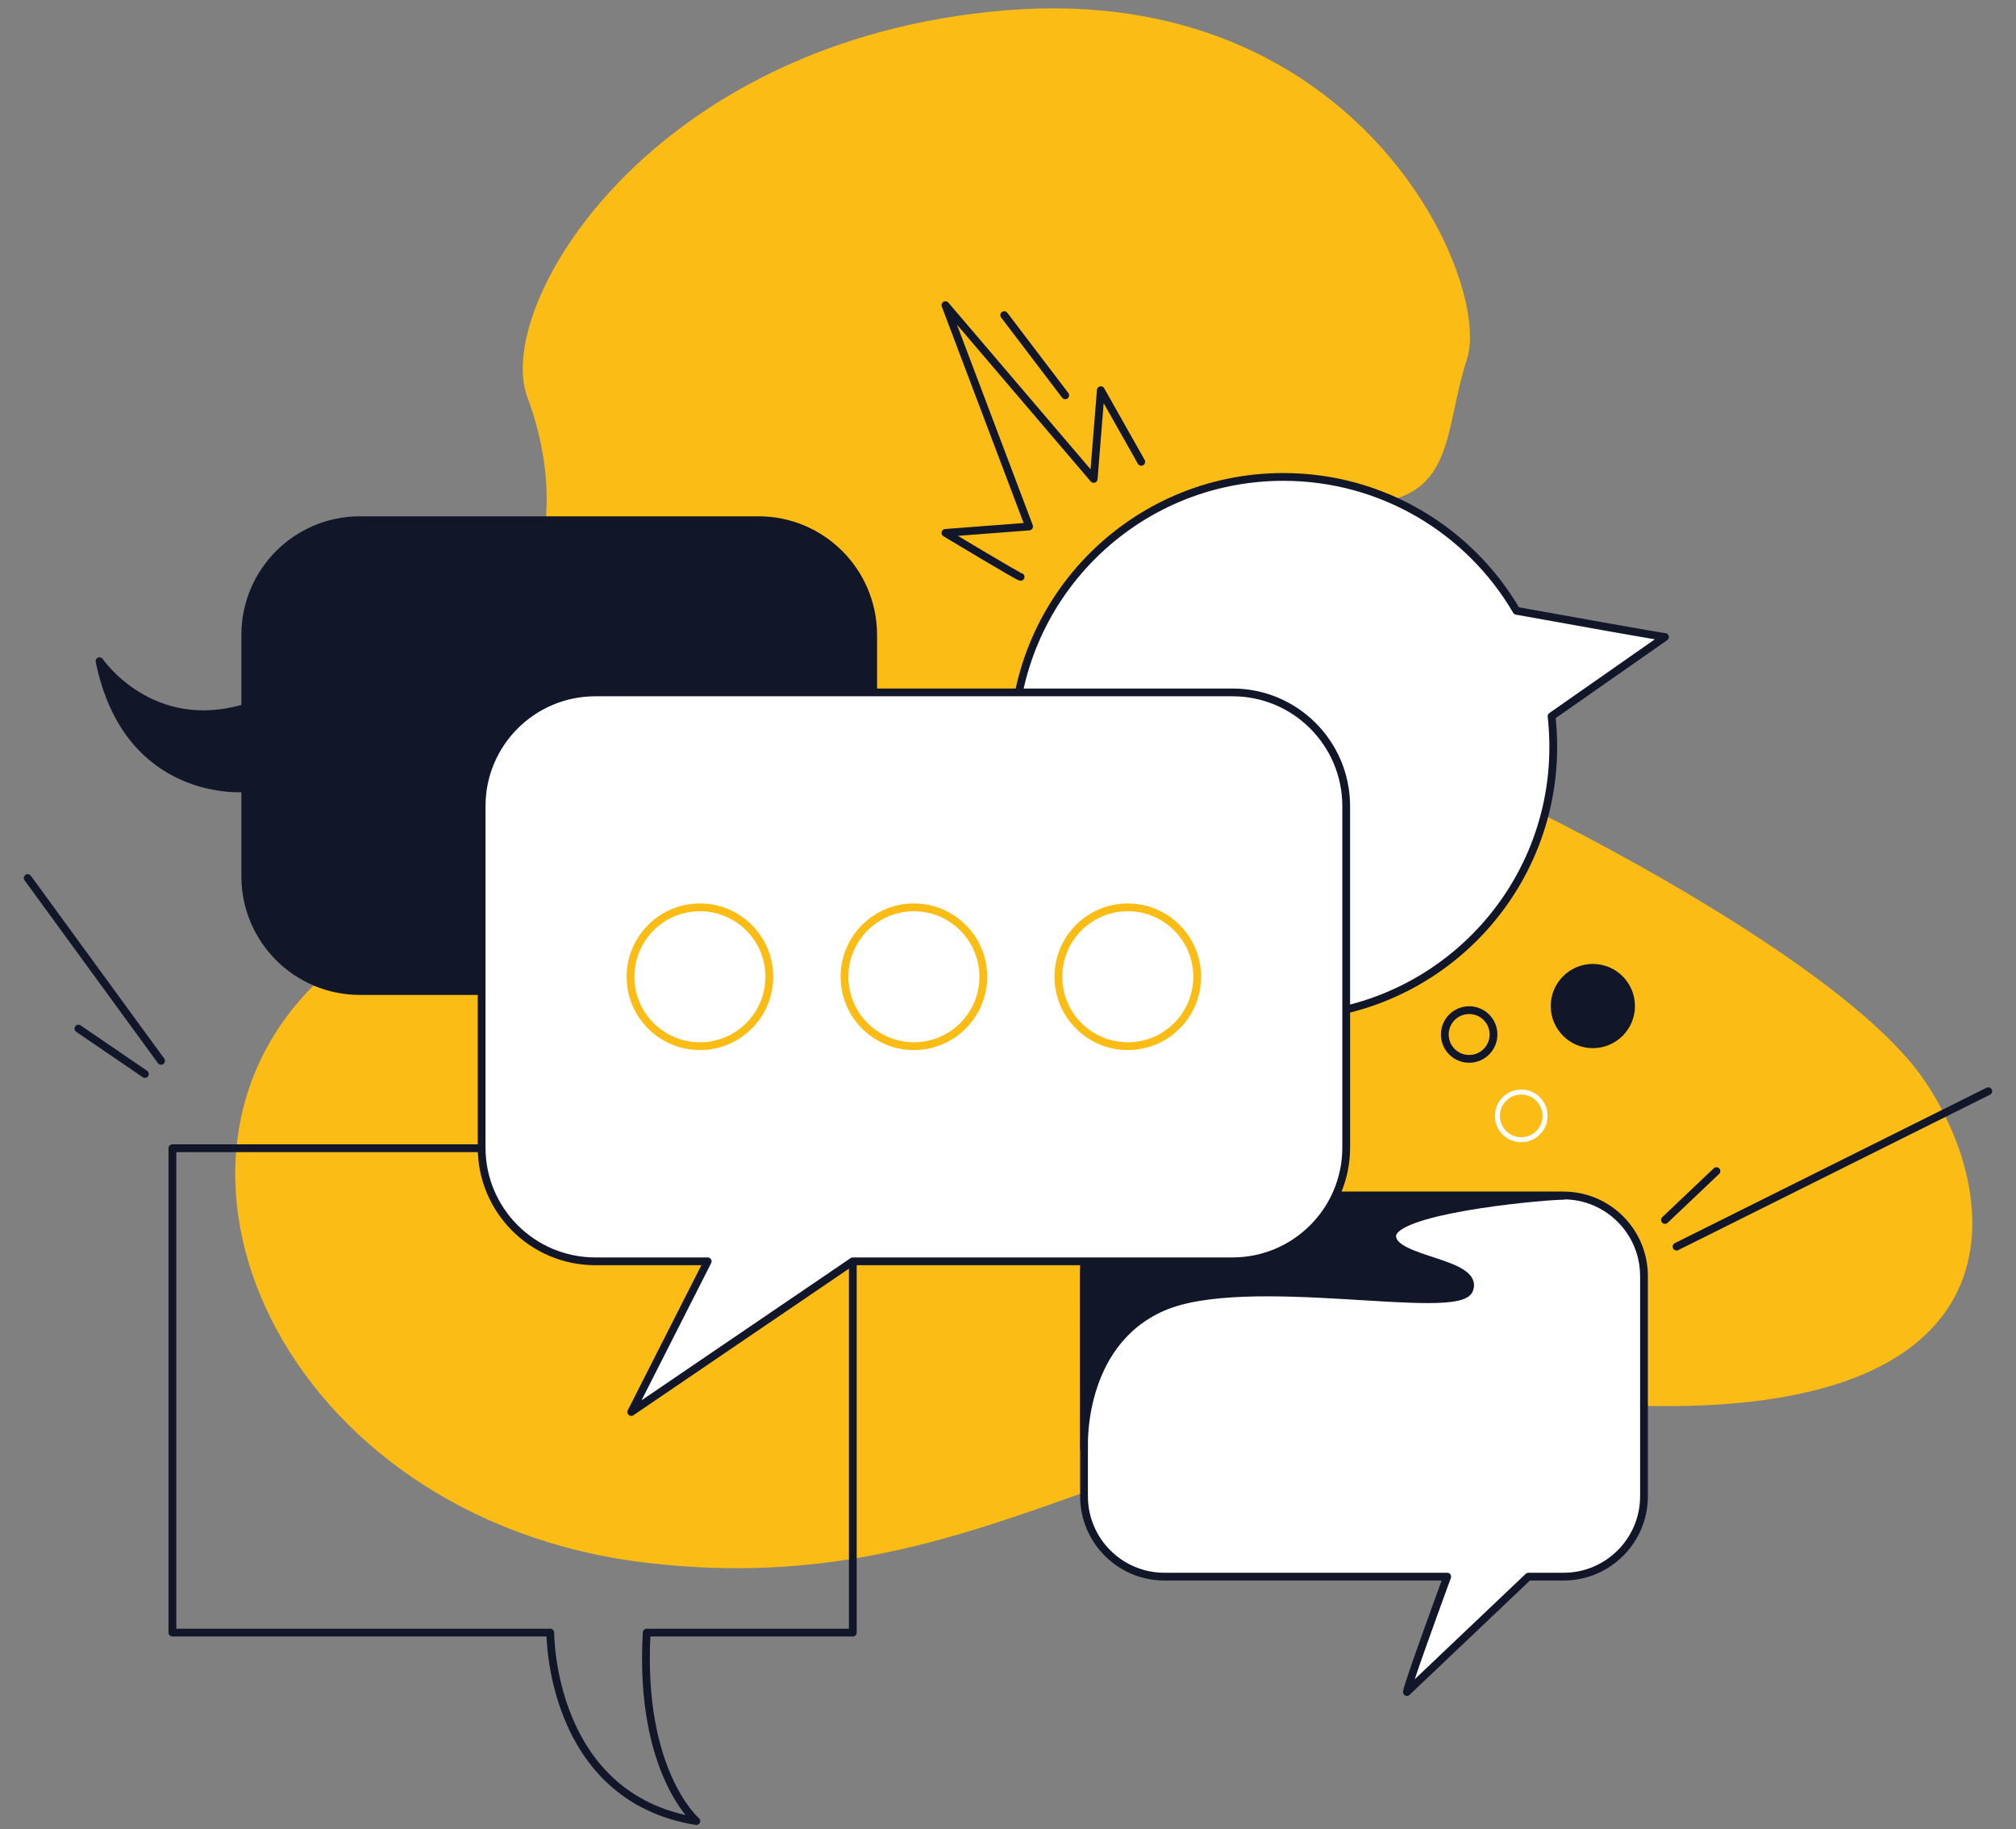 <?xml version="1.0" encoding="utf-8"?>
<!-- Generator: Adobe Illustrator 25.4.1, SVG Export Plug-In . SVG Version: 6.00 Build 0)  -->
<svg version="1.1" id="Layer_1" xmlns="http://www.w3.org/2000/svg" xmlns:xlink="http://www.w3.org/1999/xlink" x="0px" y="0px"
	 viewBox="0 0 1920 1742.2" style="enable-background:new 0 0 1920 1742.2;" xml:space="preserve">
<rect x="0" y="0" width="1920" height="1742.2" fill="#808080" stroke="none"/>
<style type="text/css">
	.st0{fill:#FBBC16;}
	.st1{fill:none;stroke:#111628;stroke-width:7.399;stroke-linecap:round;stroke-linejoin:round;stroke-miterlimit:10;}
	.st2{fill:#111628;stroke:#111628;stroke-width:7.399;stroke-linecap:round;stroke-linejoin:round;stroke-miterlimit:10;}
	.st3{fill:none;stroke:#FFFFFF;stroke-width:4.794;stroke-linecap:round;stroke-linejoin:round;stroke-miterlimit:10;}
	.st4{fill:#FFFFFF;stroke:#111628;stroke-width:7.399;stroke-linecap:round;stroke-linejoin:round;stroke-miterlimit:10;}
	.st5{fill:none;stroke:#FBBC16;stroke-width:7.399;stroke-linecap:round;stroke-linejoin:round;stroke-miterlimit:10;}
</style>
<g>
	<path class="st0" d="M514.2,526.1c0,0,20.7-60.2-12-148S620.9,37.3,958.2,9.8s463,258.2,438.9,332.2s-8.6,142.9-118.8,137.7
		C1168.2,474.5,1466,774,1466,774s289.2,141.1,366.6,254.7c77.5,113.6,103.3,335.6-313.2,308.1c-416.5-27.5-554.2,192.8-903.6,151.5
		c-349.4-41.3-504.3-390.7-301.2-564.5S514.2,526.1,514.2,526.1z"/>
	<line class="st1" x1="26.4" y1="836.2" x2="153.4" y2="1010.3"/>
	<line class="st1" x1="74.7" y1="979.6" x2="138" y2="1022.8"/>
	<path class="st1" d="M972,549.4c-2,0-71.6-41.9-71.6-41.9l79.7-6.1l-79.7-210.8l141.2,165.5l6.8-84.5l38.5,68.2"/>
	<line class="st1" x1="956.4" y1="300.1" x2="1014.5" y2="376.5"/>
	<line class="st1" x1="1585.7" y1="1161.8" x2="1634.7" y2="1115.3"/>
	<line class="st1" x1="1596.7" y1="1187.2" x2="1893.6" y2="1039.2"/>
	<circle class="st2" cx="1517" cy="958.1" r="36.4"/>
	<circle class="st1" cx="1399.2" cy="985.2" r="23.2"/>
	<circle class="st3" cx="1448.8" cy="1062.7" r="22.7"/>
	<path class="st2" d="M722.3,495.4H342.8c-60.3,0-109.2,48.9-109.2,109.2v69.5c-90.2,27-138.8-44.4-138.8-44.4
		c27,131.5,138.8,120.9,138.8,120.9v84c0,60.3,48.9,109.2,109.2,109.2h379.6c60.3,0,109.2-48.9,109.2-109.2V604.6
		C831.5,544.3,782.7,495.4,722.3,495.4z"/>
	<path class="st1" d="M812.2,1554.8v-461.3h-648v461.3h359.9c0,0-0.9,156.8,139.1,179.5c0,0-54.9-46.8-47.3-179.5H812.2z"/>
	<path class="st4" d="M1477.7,682.1l108-75.5c-2.6,0-90.6-15.7-141.4-24.9c-44.6-76.3-127.4-127.5-222.1-127.5
		c-142,0-257.1,115.1-257.1,257.1s115.1,257.1,257.1,257.1s257.1-115.1,257.1-257.1C1479.3,701.4,1478.7,691.7,1477.7,682.1
		L1477.7,682.1z"/>
	<path class="st4" d="M1489.1,1138.5H1109c-42.3,0-76.6,34.3-76.6,76.6v209.8c0,42.3,34.3,76.6,76.6,76.6h269.3
		c-9.3,25.4-37.7,103.2-38.4,109.9l115.7-109.9h33.5c42.3,0,76.6-34.3,76.6-76.6v-209.8C1565.6,1172.8,1531.3,1138.5,1489.1,1138.5z
		"/>
	<path class="st2" d="M1032.4,1380.3c0,0-5.7-99.9,74.5-135.3c80.2-35.4,281.7,10.1,292.3-16.6s-73.3-27.5-73.3-51.3
		c0-23.9,129.6-37.1,163.1-38.4h-456.7L1032.4,1380.3z"/>
	<path class="st4" d="M1173.8,659.4H567c-59.8,0-108.3,48.5-108.3,108.3v325.2c0,59.8,48.5,108.3,108.3,108.3h107l-72.8,143.5
		l211-143.5h361.6c59.8,0,108.3-48.5,108.3-108.3V767.6C1282,707.8,1233.6,659.4,1173.8,659.4z"/>
	<circle class="st5" cx="870.4" cy="930.2" r="66.1"/>
	<circle class="st5" cx="666.6" cy="930.2" r="66.1"/>
	<circle class="st5" cx="1074.1" cy="930.2" r="66.1"/>
</g>
</svg>
